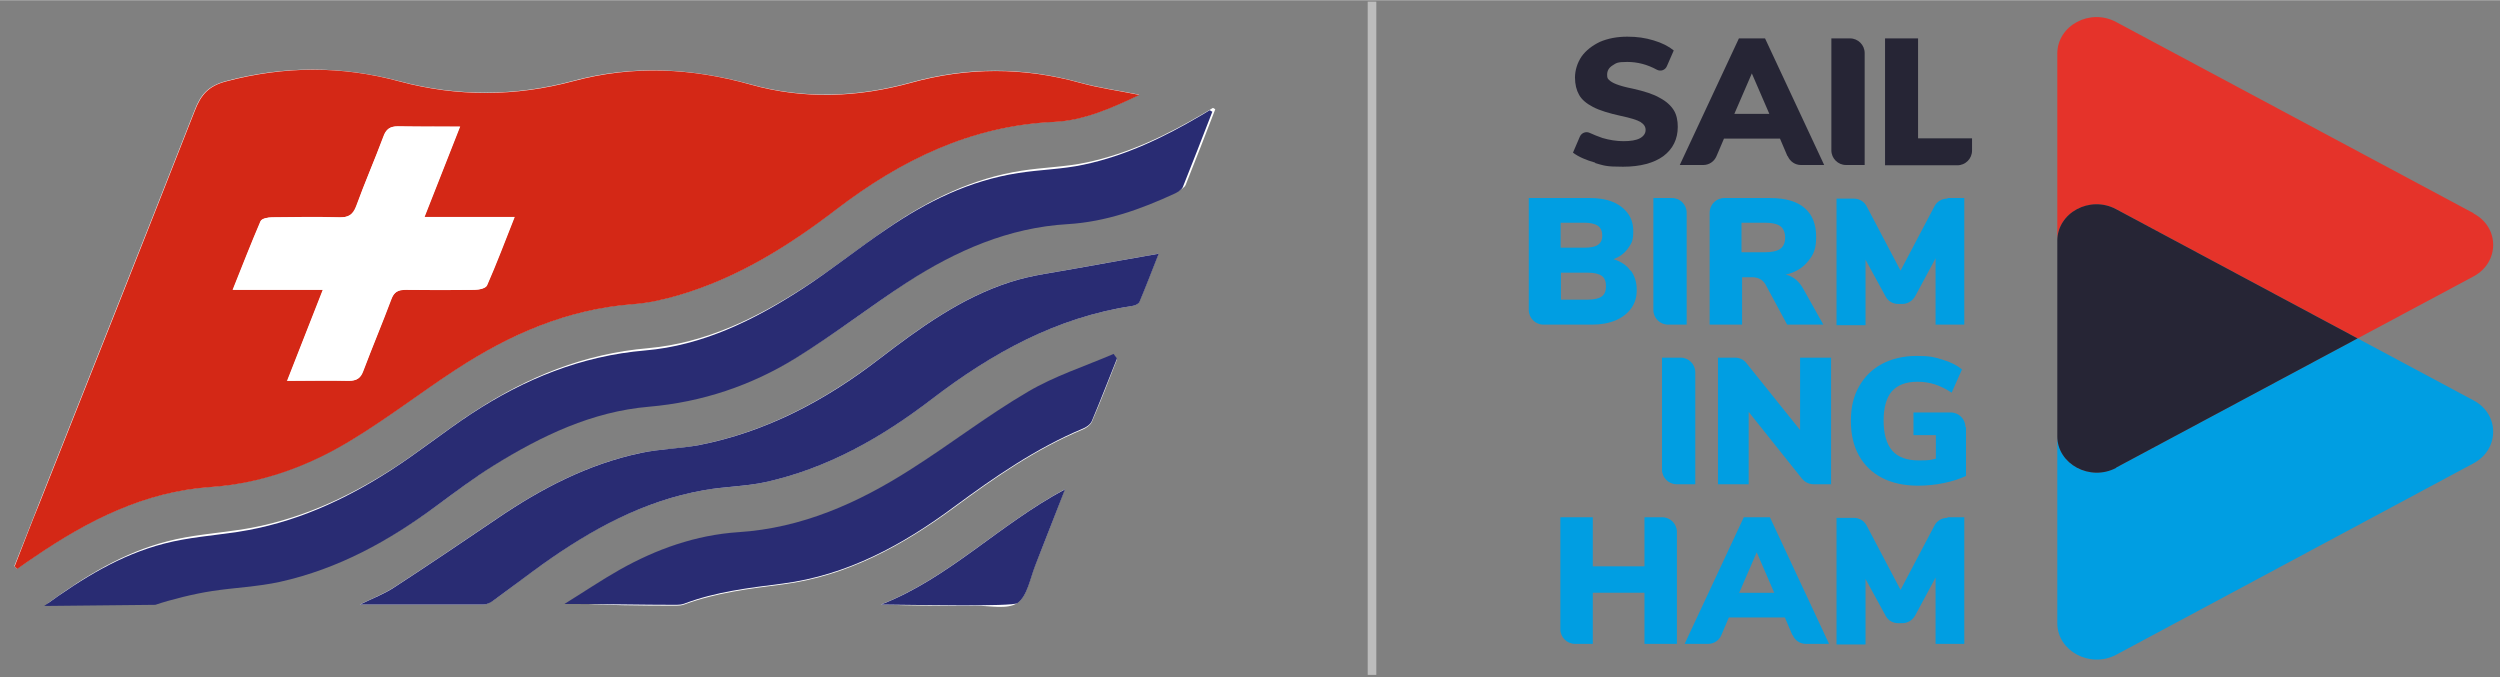 <?xml version="1.0" encoding="UTF-8"?>
<svg xmlns="http://www.w3.org/2000/svg" version="1.1" width="871" height="236" viewBox="0 0 870.8 235.8">
  <rect x="0" y="0" width="870.8" height="235.8" fill="#808080" stroke="none"/>
  <defs>
    <style>
      .st0 {
        fill: none;
        stroke: #bcbcbc;
        stroke-miterlimit: 10;
        stroke-width: 3px;
      }

      .st1, .st2, .st3 {
        fill-rule: evenodd;
      }

      .st1, .st4 {
        fill: #fff;
      }

      .st2 {
        fill: #d42816;
      }

      .st5, .st6, .st7 {
        mix-blend-mode: multiply;
      }

      .st5, .st8 {
        fill: #009ee2;
      }

      .st9 {
        isolation: isolate;
      }

      .st6 {
        fill: #e5332a;
      }

      .st10, .st7 {
        fill: #262535;
      }

      .st3 {
        fill: #292c73;
      }
    </style>
  </defs>
  <g class="st9">
    <g id="Layer_1">
      <g>
        <path class="st4" d="M5.1,197.2c.3.3.5.5.8.8,2.1-1.4,4.2-2.9,6.2-4.3,18.5-12.6,38.2-22.6,60.9-24.2,17.9-1.2,34.1-7.3,49.2-16.3,12.6-7.6,24.3-16.7,36.6-24.7,18.8-12.2,38.8-21,61.5-22.7,5.3-.4,10.7-1.6,15.9-3.1,20.6-6,38.3-17.1,55.1-30,22.4-17.1,46.9-29.1,75.8-30.4,10.3-.5,19.8-4.7,29.7-9.4-7.4-1.5-14.1-2.4-20.6-4.2-19.8-5.5-39.4-5.5-59.1,0-18.5,5.1-37.2,5.8-55.7.6-20.6-5.7-41.1-6.8-61.8-1.2-20.1,5.4-40.4,5.5-60.5.1-20.3-5.4-40.2-5.4-60.5,0-6.2,1.7-8.7,4.7-10.8,10.1-17.9,45.6-36,91.1-54.1,136.7-2.9,7.4-5.8,14.8-8.7,22.1ZM71,205.9c1.2-.5,2.6-.7,3.9-.9,7.9-1.1,15.9-1.5,23.6-3.2,20.3-4.5,38.1-14.3,54.7-26.6,6.5-4.8,13-9.7,19.9-14,16.6-10.3,34.1-18.8,53.9-20.4,18.6-1.6,35.7-7.3,51.3-17,13.3-8.2,25.7-17.8,38.8-26.4,17-11,35.2-19,55.8-20.2,13.4-.8,25.5-5.2,37.4-10.7,1-.5,2.3-1.2,2.7-2.2,3.5-8.7,6.9-17.5,10.3-26.3-.3-.2-.5-.4-.8-.5-1,.6-2,1.2-3,1.8-12.9,7.6-26.3,14.1-41,17.2-7.4,1.6-15.2,1.7-22.7,2.9-16.8,2.6-31.8,9.9-45.7,19.4-10.1,6.9-19.6,14.5-29.8,21.1-16.7,10.8-34.5,19.5-54.5,21.3-22.3,1.9-42,10-60.3,21.9-9.6,6.2-18.5,13.4-28.1,19.7-16.4,10.6-34,18.6-53.5,21.6-8.6,1.3-17.4,1.9-25.7,4.1-15.1,3.9-28.3,11.9-41.7,21.7,6.7,0,12.2,0,17.8,0M125.4,210.5c15,0,28.9,0,42.9,0,1.2,0,2.6-.8,3.6-1.5,5.7-4.1,11.3-8.5,17.1-12.6,17-12.2,35.2-22,56-25.7,7.1-1.3,14.4-1.3,21.4-2.8,21.7-4.8,40.5-15.5,58-28.9,20.9-16,43.4-28.5,69.9-32.5.9-.1,2.2-.7,2.5-1.4,2.4-5.7,4.6-11.5,6.7-16.8-9.5,1.7-18.8,3.3-28.1,5-7.9,1.5-16.1,2.4-23.7,4.9-17.1,5.5-31.5,16-45.6,26.8-18.8,14.4-39.4,25.4-62.9,30-6.6,1.3-13.5,1.3-20.1,2.7-18.4,3.9-34.7,12.4-50.1,22.9-11.8,8-23.6,16-35.6,23.8-3.5,2.3-7.4,3.8-12.1,6.1ZM389,125c-.4-.5-.7-1-1.1-1.5-10,4.3-20.6,7.7-29.9,13.2-14,8.2-26.9,18.1-40.6,26.9-18.4,11.8-38.1,20.6-60.3,22-14.9,1-28.5,5.9-41.3,13.1-6.2,3.5-12,7.4-18,11.2,13,.9,25.5,1,37.9,1,.9,0,1.8-.1,2.6-.4,11.1-4.1,22.6-5.5,34.3-7,22.5-2.9,41.9-13.6,59.8-26.8,14.1-10.4,28.3-20.3,44.6-27.1,1.3-.5,2.8-1.6,3.3-2.7,3.1-7.2,5.9-14.4,8.7-21.6ZM371,170.3c-23.1,12.4-40.7,31.1-64.2,40.2,11.2.4,22.2.5,33.1.4,4.9,0,11,1.4,14.4-.9,3.4-2.3,4.4-8.5,6.2-13.1,3.4-8.4,6.6-16.9,10.4-26.6Z"></path>
        <path class="st2" d="M5.1,197.2c2.9-7.4,5.7-14.8,8.7-22.1,18.1-45.5,36.2-91.1,54.1-136.7,2.1-5.4,4.7-8.5,10.8-10.1,20.3-5.4,40.3-5.5,60.5,0,20.1,5.4,40.4,5.3,60.5-.1,20.8-5.6,41.2-4.6,61.8,1.2,18.5,5.2,37.2,4.5,55.7-.6,19.8-5.5,39.4-5.5,59.1,0,6.5,1.8,13.2,2.7,20.6,4.2-9.9,4.7-19.4,8.9-29.7,9.4-28.9,1.3-53.4,13.3-75.8,30.4-16.8,12.9-34.6,24-55.1,30-5.2,1.5-10.5,2.7-15.9,3.1-22.7,1.7-42.8,10.5-61.5,22.7-12.3,8-24,17.1-36.6,24.7-15,9.1-31.3,15.1-49.2,16.3-22.7,1.6-42.4,11.6-60.9,24.2-2.1,1.4-4.2,2.9-6.2,4.3-.3-.3-.5-.5-.8-.8ZM100,132.5c7.9,0,14.8,0,21.7,0,2.7,0,4-.9,4.9-3.4,3.1-8.3,6.6-16.5,9.7-24.8,1-2.8,2.4-3.6,5.3-3.5,8,.2,15.9.2,23.9,0,1.5,0,3.8-.5,4.2-1.5,3.3-7.5,6.2-15.2,9.6-23.8-10.9,0-20.8,0-31.4,0,4.3-10.9,8.2-20.8,12.4-31.5-7.9,0-14.8,0-21.7-.1-2.7,0-4,1-4.9,3.5-3.1,8.1-6.6,16.1-9.5,24.3-1.1,3.2-2.8,4-6,3.9-7.8-.2-15.6-.1-23.4,0-1.4,0-3.6.4-3.9,1.3-3.3,7.6-6.3,15.4-9.7,23.9,10.9,0,20.7,0,31.4,0-4.2,10.6-8.1,20.6-12.4,31.6Z"></path>
        <path class="st3" d="M422.3,38.8c-3.4,8.8-6.8,17.5-10.3,26.3-.4.9-1.7,1.7-2.7,2.2-11.9,5.5-24.1,9.9-37.4,10.7-20.5,1.2-38.8,9.2-55.8,20.2-13.1,8.5-25.5,18.2-38.8,26.4-15.6,9.6-32.7,15.4-51.3,17-19.8,1.7-37.3,10.1-53.9,20.4-6.9,4.3-13.4,9.2-19.9,14-16.6,12.3-34.4,22.1-54.7,26.6-7.7,1.7-15.8,2-23.6,3.2-6.1.9-14.5,3-19.8,4.8,0,0-38.4.4-38.7.4,13.5-9.8,26.6-17.8,41.7-21.7,8.4-2.2,17.1-2.8,25.7-4.1,19.6-3,37.1-11,53.5-21.6,9.6-6.2,18.5-13.4,28.1-19.7,18.4-12,38.1-20,60.3-21.9,20-1.7,37.8-10.5,54.5-21.3,10.2-6.6,19.7-14.3,29.8-21.1,13.9-9.5,28.8-16.8,45.7-19.4,7.5-1.2,15.3-1.3,22.7-2.9,14.7-3.1,28.1-9.6,41-17.2,1-.6,2-1.2,3-1.8.3.2.5.4.8.5Z"></path>
        <path class="st3" d="M125.4,210.5c4.7-2.3,8.7-3.8,12.1-6.1,12-7.8,23.8-15.8,35.6-23.8,15.4-10.5,31.7-19,50.1-22.9,6.6-1.4,13.4-1.5,20.1-2.7,23.5-4.6,44.1-15.5,62.9-30,14.1-10.8,28.5-21.3,45.6-26.8,7.6-2.5,15.8-3.4,23.7-4.9,9.3-1.7,18.5-3.3,28.1-5-2.1,5.3-4.3,11.1-6.7,16.8-.3.7-1.6,1.3-2.5,1.4-26.5,4-49,16.5-69.9,32.5-17.5,13.4-36.3,24.1-58,28.9-7,1.5-14.3,1.5-21.4,2.8-20.9,3.7-39,13.6-56,25.7-5.7,4.1-11.3,8.4-17.1,12.6-1,.8-2.4,1.5-3.6,1.5-13.9,0-27.8,0-42.9,0Z"></path>
        <path class="st3" d="M389,125c-2.9,7.2-5.7,14.5-8.7,21.6-.5,1.2-2,2.2-3.3,2.7-16.2,6.8-30.5,16.7-44.6,27.1-17.9,13.3-37.3,23.9-59.8,26.8-11.7,1.5-23.2,2.8-34.3,7-.8.3-1.8.4-2.6.4-12.5,0-23.9-.3-39.1-.3,6-3.7,13-8.4,19.2-11.9,12.8-7.2,26.5-12.1,41.3-13.1,22.2-1.4,41.9-10.2,60.3-22,13.7-8.7,26.6-18.7,40.6-26.9,9.3-5.5,19.9-8.9,29.9-13.2.4.5.7,1,1.1,1.5Z"></path>
        <path class="st3" d="M371,170.3c-3.8,9.8-7.1,18.2-10.4,26.6-1.8,4.6-2.8,10.7-6.2,13.1-1.8,1.3-36.4.6-47.5.5,23.5-9.1,41-27.8,64.2-40.2Z"></path>
        <path class="st1" d="M100,132.5c4.3-11,8.2-20.9,12.4-31.6-10.7,0-20.5,0-31.4,0,3.4-8.5,6.4-16.2,9.7-23.9.4-.9,2.6-1.3,3.9-1.3,7.8-.1,15.6-.2,23.4,0,3.1,0,4.8-.8,6-3.9,3-8.2,6.5-16.2,9.5-24.3.9-2.5,2.2-3.5,4.9-3.5,6.9.2,13.8,0,21.7.1-4.2,10.7-8.1,20.7-12.4,31.5,10.6,0,20.6,0,31.4,0-3.4,8.6-6.3,16.3-9.6,23.8-.4,1-2.7,1.5-4.2,1.5-8,.1-15.9.1-23.9,0-2.8,0-4.3.8-5.3,3.5-3.1,8.3-6.5,16.5-9.7,24.8-.9,2.5-2.3,3.4-4.9,3.4-6.9-.2-13.8,0-21.7,0Z"></path>
      </g>
      <g>
        <path class="st6" d="M861.6,74.2L737.1,7.6c-9.1-4.9-20.5,1.2-20.5,11v65.2c0-9.7,11.4-15.8,20.5-11l84.1,45,40.4-21.6c9.1-4.9,9.1-17.1,0-21.9Z"></path>
        <g>
          <path class="st10" d="M555.7,56.6c-3.2-.9-5.8-2-7.8-3.5l2.4-5.6c.6-1.3,2.1-1.9,3.4-1.3s3,1.3,4.5,1.8c2.4.7,4.9,1.1,7.3,1.1s4.4-.3,5.7-1,2-1.7,2-2.9-.6-2-1.8-2.8c-1.2-.7-3.5-1.4-6.8-2.1-4.1-.9-7.4-1.9-9.7-3.1-2.3-1.2-4-2.6-4.9-4.3-.9-1.6-1.4-3.6-1.4-6s.8-5.1,2.3-7.3c1.5-2.1,3.7-3.8,6.4-5.1,2.8-1.2,6-1.8,9.5-1.8s6.2.4,9.2,1.3c3,.9,5.3,2.1,7,3.5l-2.4,5.5c-.6,1.4-2.2,1.9-3.5,1.2-3.3-1.8-6.7-2.7-10.3-2.7s-3.8.4-5.1,1.2c-1.3.8-1.9,1.9-1.9,3.2s.2,1.4.7,1.9c.5.5,1.3,1,2.6,1.5,1.3.5,3.1,1,5.6,1.5,4,.9,7.2,1.9,9.4,3.2,2.3,1.2,3.9,2.7,4.9,4.3,1,1.6,1.4,3.6,1.4,5.8,0,4.3-1.7,7.7-5,10.2-3.3,2.4-8,3.7-14.1,3.7s-6.5-.4-9.8-1.3Z"></path>
          <path class="st10" d="M622.6,54.3l-2.6-6.1h-19.5l-2.6,6.1c-.8,1.9-2.6,3.1-4.6,3.1h-8.2l20.6-44.1h9.1l20.6,44.1h-8.1c-2,0-3.8-1.2-4.6-3.1ZM604.2,39.6h12.1l-6.1-14.1-6.1,14.1Z"></path>
          <path class="st10" d="M637.9,52.3V13.3h6.5c2.8,0,5.1,2.3,5.1,5.1v39h-6.5c-2.8,0-5.1-2.3-5.1-5.1Z"></path>
          <path class="st10" d="M656.6,57.4V13.3h11.5v34.8h18.8v4.3c0,2.8-2.3,5.1-5.1,5.1h-25.2Z"></path>
          <path class="st8" d="M568,94.1c1.4,1.9,2.1,4.1,2.1,6.8s-.6,4.5-1.9,6.4c-1.3,1.8-3.1,3.2-5.4,4.2-2.4,1-5.1,1.5-8.3,1.5h-16.9c-2.8,0-5.1-2.3-5.1-5.1v-39h21.3c4.6,0,8.3,1,11,3.1,2.7,2.1,4.1,4.8,4.1,8.4s-.6,4.2-1.8,6c-1.2,1.7-2.9,3-5.1,3.8,2.6.8,4.6,2.1,5.9,4ZM543.6,86.2h8.2c2.2,0,3.8-.3,4.8-1,1-.7,1.5-1.7,1.5-3.2s-.5-2.7-1.5-3.4c-1-.7-2.6-1.1-4.8-1.1h-8.2v8.6ZM557.9,103.2c1-.7,1.5-1.9,1.5-3.6s-.5-2.9-1.5-3.6c-1-.7-2.6-1.1-4.9-1.1h-9.3v9.4h9.3c2.3,0,3.9-.4,4.9-1.1Z"></path>
          <path class="st8" d="M575.9,107.9v-39h6.5c2.8,0,5.1,2.3,5.1,5.1v39h-6.5c-2.8,0-5.1-2.3-5.1-5.1Z"></path>
          <path class="st8" d="M635.1,113h-12.6l-7.6-14.1c-1-1.6-2.5-2.4-4.6-2.4h-3.5v16.5h-11.3v-39c0-2.8,2.3-5.1,5.1-5.1h16c5.3,0,9.4,1.2,12,3.5,2.7,2.3,4,5.7,4,10s-.9,6.2-2.8,8.5c-1.8,2.3-4.4,3.9-7.8,4.7,2.5.5,4.6,2.2,6.1,4.9l7,12.5ZM620.1,86.6c1.1-.8,1.7-2.1,1.7-3.9s-.6-3.2-1.7-4c-1.1-.8-2.9-1.2-5.5-1.2h-8v10.3h8c2.5,0,4.4-.4,5.5-1.2Z"></path>
          <path class="st8" d="M678.4,68.9h5.8v44.1h-10v-23.1l-7.1,13.2c-.9,1.6-2.6,2.7-4.5,2.7h-1.4c-1.9,0-3.6-1-4.4-2.6l-7-12.8v22.8h-10.1v-44.1h6c1.9,0,3.6,1,4.5,2.7l11.8,22.4,11.8-22.4c.9-1.7,2.6-2.7,4.5-2.7Z"></path>
          <path class="st8" d="M578.9,163.5v-39h6.5c2.8,0,5.1,2.3,5.1,5.1v39h-6.5c-2.8,0-5.1-2.3-5.1-5.1Z"></path>
          <path class="st8" d="M627,124.5h10.8v44.1h-6.1c-1.5,0-3-.7-4-1.9l-18.6-23.3v25.2h-10.7v-44.1h6c1.5,0,3,.7,3.9,1.9l18.7,23.3v-25.2Z"></path>
          <path class="st8" d="M684.8,148.7v17c-2.3,1.1-4.9,1.9-7.8,2.5-2.9.6-5.9.9-8.9.9-4.8,0-9-.9-12.5-2.7s-6.2-4.4-8.1-7.8c-1.9-3.4-2.8-7.4-2.8-12.1s.9-8.5,2.8-11.9c1.9-3.4,4.5-6,8-7.9,3.4-1.8,7.5-2.8,12.1-2.8s6.2.4,9,1.3c2.8.8,5.1,2,6.8,3.4l-3.6,8.1c-2-1.3-4-2.3-5.9-2.9-1.9-.6-3.9-.9-6-.9-4,0-6.9,1.1-8.9,3.3-1.9,2.2-2.9,5.6-2.9,10.2s1,8.2,3,10.5c2,2.3,5.1,3.4,9.3,3.4s4-.2,5.9-.6v-8.2h-7.8v-7.9h13c2.8,0,5.1,2.3,5.1,5.1Z"></path>
          <path class="st8" d="M572.8,180.1h6.2c2.8,0,5.1,2.3,5.1,5.1v39h-11.3v-17.8h-18v17.8h-6.2c-2.8,0-5.1-2.3-5.1-5.1v-39h11.3v17.1h18v-17.1Z"></path>
          <path class="st8" d="M624.3,221.1l-2.6-6.1h-19.5l-2.6,6.1c-.8,1.9-2.6,3.1-4.6,3.1h-8.2l20.6-44.1h9.1l20.6,44.1h-8.1c-2,0-3.8-1.2-4.6-3.1ZM605.9,206.4h12.1l-6.1-14.1-6.1,14.1Z"></path>
          <path class="st8" d="M678.4,180.1h5.8v44.1h-10v-23.1l-7.1,13.2c-.9,1.6-2.6,2.7-4.5,2.7h-1.4c-1.9,0-3.6-1-4.4-2.6l-7-12.8v22.8h-10.1v-44.1h6c1.9,0,3.6,1,4.5,2.7l11.8,22.4,11.8-22.4c.9-1.7,2.6-2.7,4.5-2.7Z"></path>
        </g>
        <path class="st5" d="M861.6,139.4l-40.4-21.6-84.1,45c-9.1,4.9-20.5-1.2-20.5-11v65.2c0,9.7,11.4,15.8,20.5,11l124.5-66.7c9.1-4.9,9.1-17.1,0-21.9Z"></path>
        <path class="st7" d="M737.1,162.8l84.1-45-84.1-45c-9.1-4.9-20.5,1.2-20.5,11v68.1c0,9.7,11.4,15.8,20.5,11Z"></path>
      </g>
      <line class="st0" x1="477.9" y1=".5" x2="477.9" y2="235"></line>
    </g>
  </g>
</svg>
